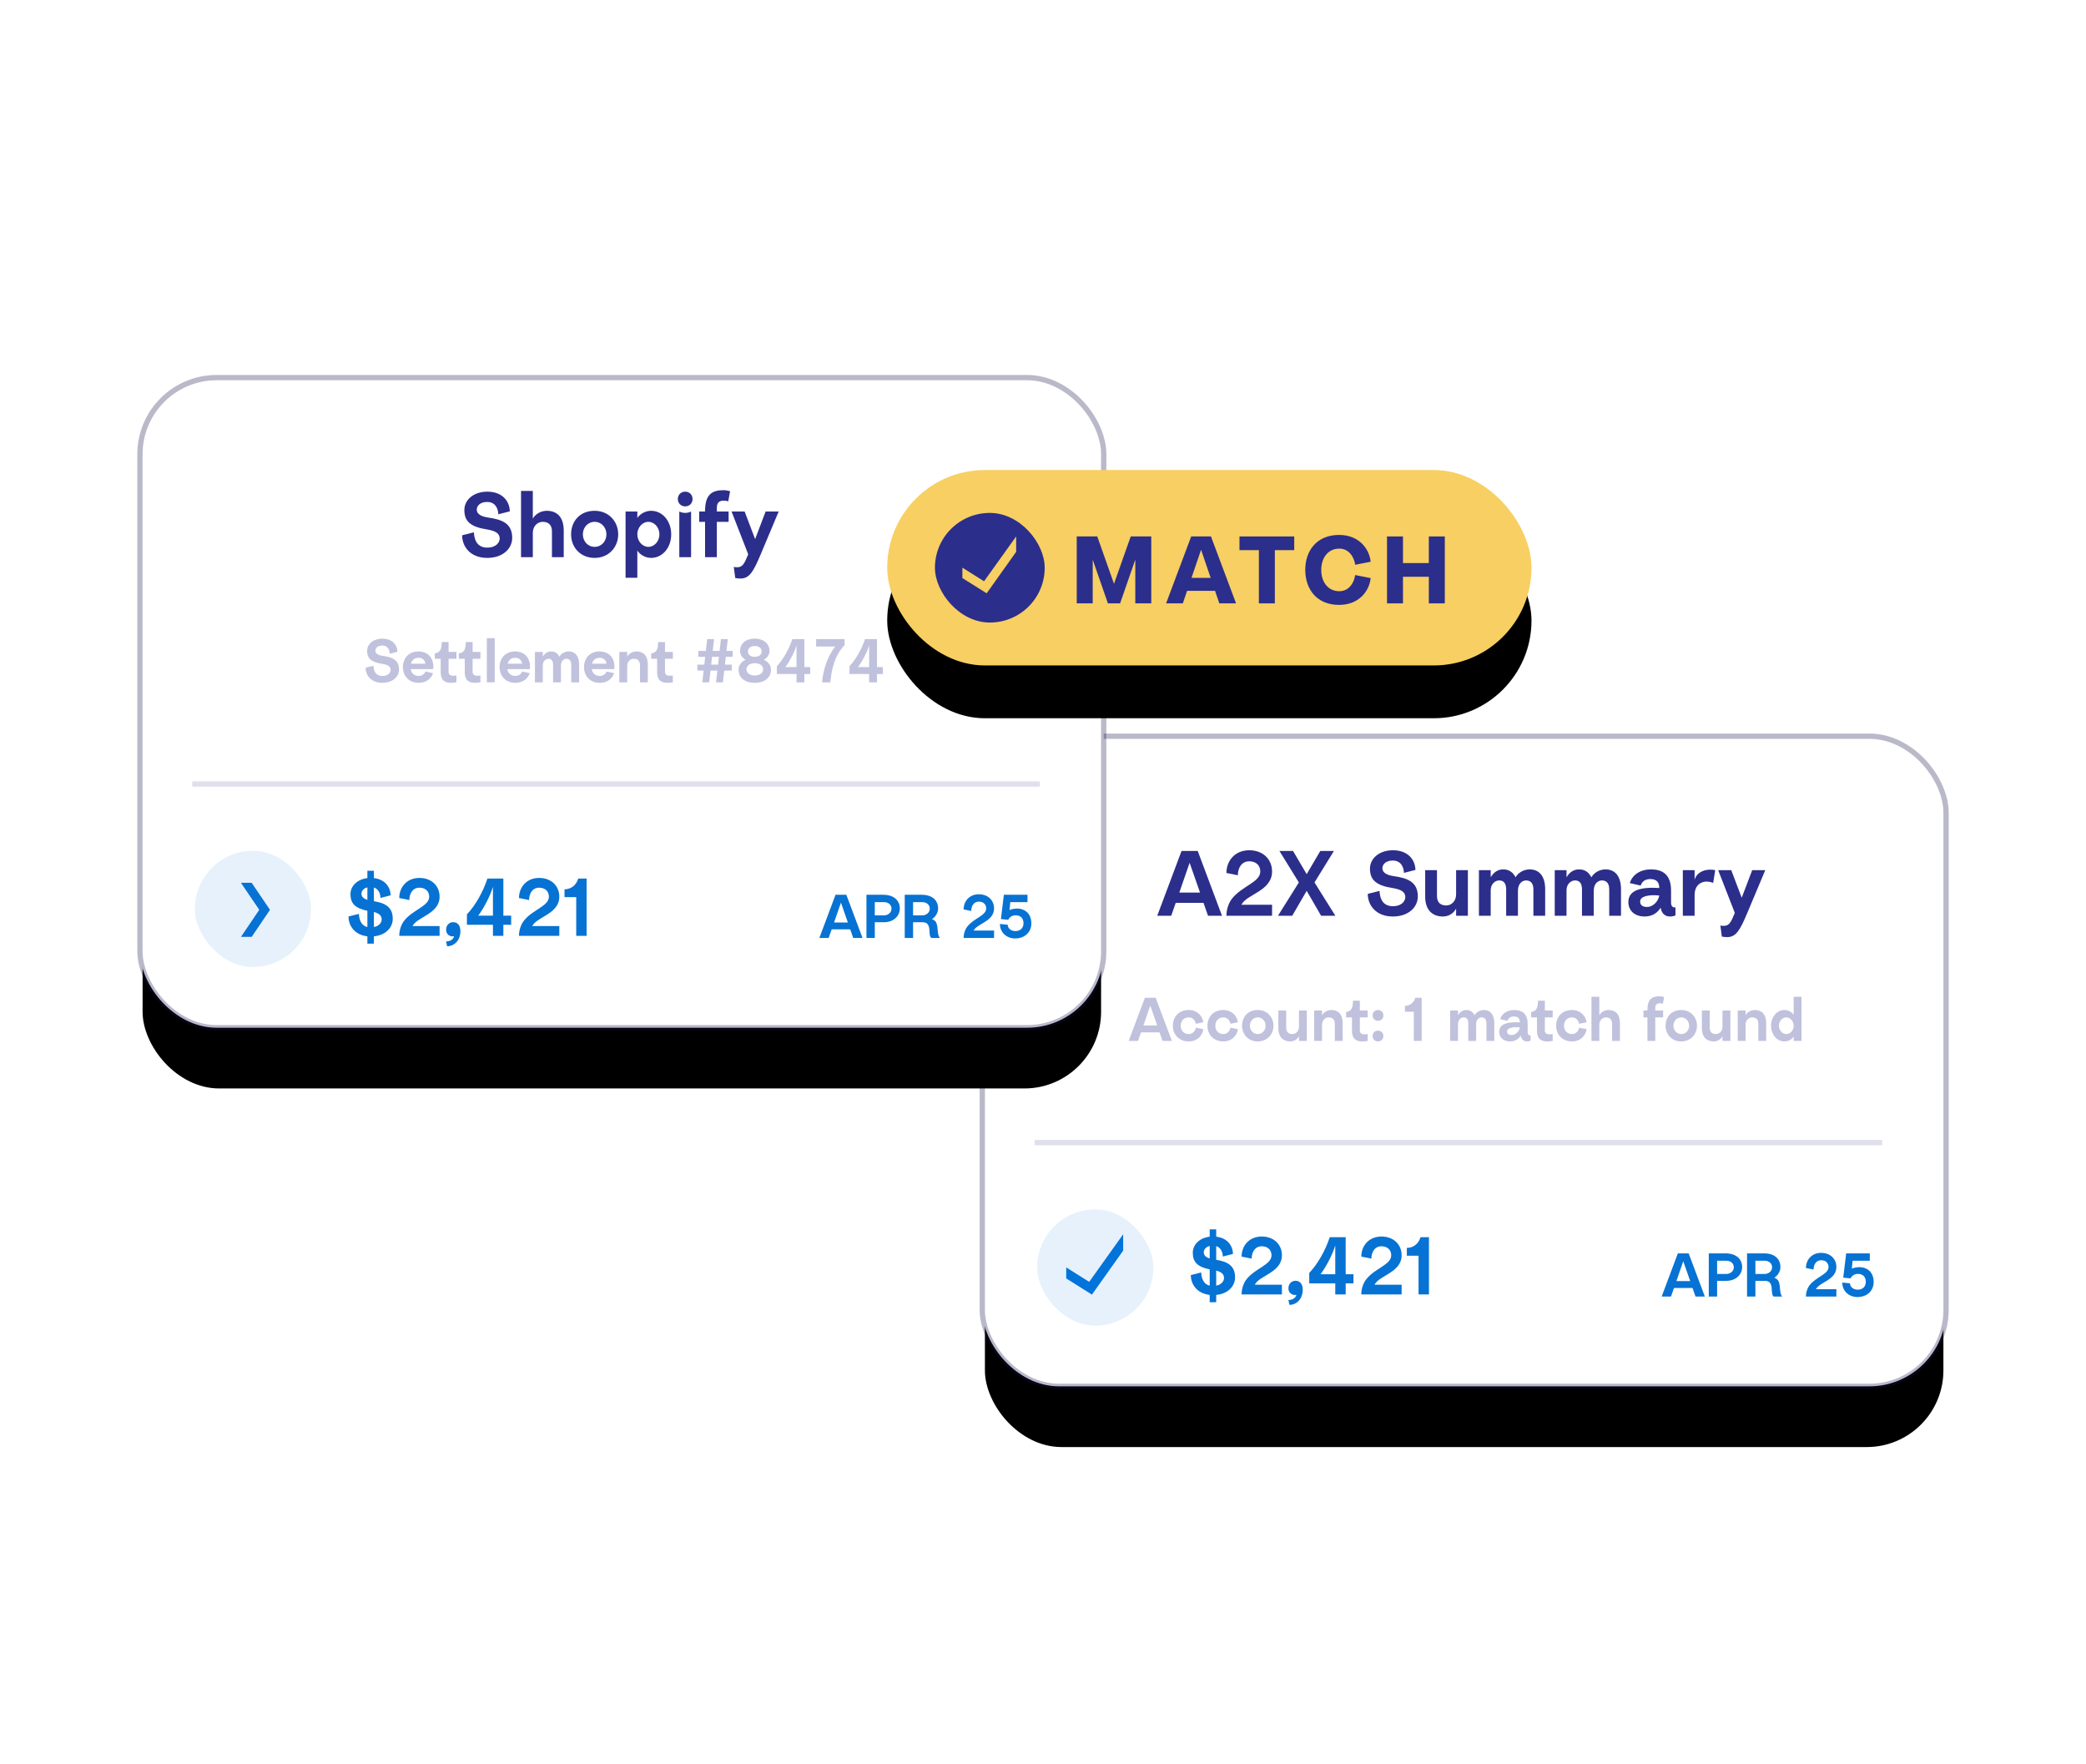 <?xml version="1.0" encoding="UTF-8"?>
<svg width="395px" height="334px" viewBox="0 0 395 334" version="1.1" xmlns="http://www.w3.org/2000/svg" xmlns:xlink="http://www.w3.org/1999/xlink">
    <title>Shopify-accounting-in-minutes</title>
    <defs>
        <rect id="path-1" x="0" y="0" width="181.5" height="122.1" rx="14.52"></rect>
        <filter x="-28.7%" y="-32.8%" width="157.3%" height="185.2%" filterUnits="objectBoundingBox" id="filter-2">
            <feMorphology radius="1" operator="dilate" in="SourceAlpha" result="shadowSpreadOuter1"></feMorphology>
            <feOffset dx="0" dy="12" in="shadowSpreadOuter1" result="shadowOffsetOuter1"></feOffset>
            <feGaussianBlur stdDeviation="15" in="shadowOffsetOuter1" result="shadowBlurOuter1"></feGaussianBlur>
            <feComposite in="shadowBlurOuter1" in2="SourceAlpha" operator="out" result="shadowBlurOuter1"></feComposite>
            <feColorMatrix values="0 0 0 0 0.085   0 0 0 0 0.09   0 0 0 0 0.294  0 0 0 0.2 0" type="matrix" in="shadowBlurOuter1"></feColorMatrix>
        </filter>
        <rect id="path-3" x="0" y="0" width="181.5" height="122.1" rx="14.52"></rect>
        <filter x="-28.7%" y="-32.8%" width="157.3%" height="185.2%" filterUnits="objectBoundingBox" id="filter-4">
            <feMorphology radius="1" operator="dilate" in="SourceAlpha" result="shadowSpreadOuter1"></feMorphology>
            <feOffset dx="0" dy="12" in="shadowSpreadOuter1" result="shadowOffsetOuter1"></feOffset>
            <feGaussianBlur stdDeviation="15" in="shadowOffsetOuter1" result="shadowBlurOuter1"></feGaussianBlur>
            <feComposite in="shadowBlurOuter1" in2="SourceAlpha" operator="out" result="shadowBlurOuter1"></feComposite>
            <feColorMatrix values="0 0 0 0 0.085   0 0 0 0 0.09   0 0 0 0 0.294  0 0 0 0.2 0" type="matrix" in="shadowBlurOuter1"></feColorMatrix>
        </filter>
        <rect id="path-5" x="0" y="0" width="122" height="37" rx="18.5"></rect>
        <filter x="-34.8%" y="-87.8%" width="169.7%" height="329.7%" filterUnits="objectBoundingBox" id="filter-6">
            <feOffset dx="0" dy="10" in="SourceAlpha" result="shadowOffsetOuter1"></feOffset>
            <feGaussianBlur stdDeviation="12.5" in="shadowOffsetOuter1" result="shadowBlurOuter1"></feGaussianBlur>
            <feColorMatrix values="0 0 0 0 0.085   0 0 0 0 0.09   0 0 0 0 0.294  0 0 0 0.1 0" type="matrix" in="shadowBlurOuter1"></feColorMatrix>
        </filter>
    </defs>
    <g id="Shopify-accounting-in-minutes" stroke="none" stroke-width="1" fill="none" fill-rule="evenodd">
        <g id="Group-4" transform="translate(27, 72)">
            <g id="Group-3">
                <g id="Group-2" transform="translate(159.5, 67.9)">
                    <g id="Mask">
                        <use fill="black" fill-opacity="1" filter="url(#filter-2)" xlink:href="#path-1"></use>
                        <rect stroke-opacity="0.3" stroke="#16174B" stroke-width="1" fill="#FFFFFF" fill-rule="evenodd" x="-0.5" y="-0.5" width="182.5" height="123.1" rx="14.52"></rect>
                    </g>
                    <line x1="9.9" y1="76.45" x2="169.4" y2="76.45" id="Line-5-Copy-4" stroke="#2C2E8B" opacity="0.15" stroke-linecap="square"></line>
                    <g id="Group-165" transform="translate(9.9, 89.1)">
                        <g id="$2,421" transform="translate(29.093, 3.78)" fill="#0672D3" fill-rule="nonzero">
                            <path d="M8.378,9.086 C8.378,6.807 6.853,6.098 4.805,5.76 L4.805,3.172 C5.806,3.48 6.052,4.543 6.052,5.144 L7.977,4.651 C7.946,3.034 6.868,1.617 4.805,1.386 L4.805,0 L3.573,0 L3.573,1.386 C1.617,1.617 0.37,2.911 0.37,4.435 C0.37,6.145 1.217,7.099 3.573,7.577 L3.573,10.657 C2.248,10.333 2.002,8.994 1.971,8.162 L0,8.655 C0,10.441 1.201,12.151 3.573,12.412 L3.573,13.798 L4.805,13.798 L4.805,12.412 C7.069,12.197 8.378,10.734 8.378,9.086 Z M2.449,4.343 C2.449,3.958 2.726,3.342 3.573,3.142 L3.573,5.513 C2.587,5.205 2.449,4.682 2.449,4.343 Z M4.805,10.657 L4.805,7.808 C5.929,8.1 6.283,8.578 6.283,9.209 C6.283,9.717 5.883,10.457 4.805,10.657 Z" id="Shape"></path>
                            <path d="M12.12,10.472 C12.967,8.716 17.248,8.177 17.248,4.913 C17.248,2.849 15.708,1.355 13.429,1.355 C10.996,1.355 9.61,3.157 9.61,5.159 L11.519,5.544 C11.519,4.343 12.135,3.203 13.429,3.203 C14.568,3.203 15.277,3.896 15.277,4.913 C15.277,6.699 12.243,7.33 10.564,9.425 C10.01,10.118 9.61,11.196 9.61,12.32 L17.248,12.32 L17.248,10.472 L12.12,10.472 Z" id="Path"></path>
                            <path d="M18.48,11.18 C18.48,12.012 19.173,12.551 19.989,12.397 C19.881,12.905 19.389,13.352 18.48,13.383 L18.665,14.291 C20.082,14.291 21.19,13.121 21.19,11.427 C21.19,10.333 20.636,9.733 19.835,9.733 C19.004,9.733 18.48,10.364 18.48,11.18 Z" id="Path"></path>
                            <path d="M29.322,8.501 L29.322,1.478 L26.303,1.478 C25.518,3.896 24.055,6.545 22.422,8.254 L22.422,10.226 L27.35,10.226 L27.35,12.32 L29.322,12.32 L29.322,10.226 L30.8,10.226 L30.8,8.501 L29.322,8.501 Z M24.563,8.501 C25.579,7.13 26.765,4.943 27.35,3.049 L27.35,8.501 L24.563,8.501 Z" id="Shape"></path>
                            <path d="M34.789,10.472 C35.636,8.716 39.917,8.177 39.917,4.913 C39.917,2.849 38.377,1.355 36.098,1.355 C33.664,1.355 32.278,3.157 32.278,5.159 L34.188,5.544 C34.188,4.343 34.804,3.203 36.098,3.203 C37.237,3.203 37.946,3.896 37.946,4.913 C37.946,6.699 34.912,7.33 33.233,9.425 C32.679,10.118 32.278,11.196 32.278,12.32 L39.917,12.32 L39.917,10.472 L34.789,10.472 Z" id="Path"></path>
                            <path d="M43.49,1.478 C43.212,2.556 42.258,3.511 40.902,3.511 L40.902,4.99 L43.12,4.99 L43.12,12.32 L45.091,12.32 L45.091,1.478 L43.49,1.478 Z" id="Path"></path>
                        </g>
                        <g id="Group-163" fill="#0074DA">
                            <rect id="Rectangle-Copy-3" fill-opacity="0.1" transform="translate(11, 11) rotate(-360) translate(-11, -11) " x="0" y="0" width="22" height="22" rx="11"></rect>
                            <polygon id="Path" fill-rule="nonzero" points="16.28 4.714 16.28 7.805 10.366 16.133 5.5 13.07 5.5 10.986 9.844 13.72"></polygon>
                        </g>
                    </g>
                    <g id="Apr-25-Copy" transform="translate(128.149, 97.329)" fill="#0672D3" fill-rule="nonzero">
                        <path d="M6.412,8.271 L8.178,8.271 L5.111,0.093 L3.067,0.093 L0,8.271 L1.766,8.271 L2.335,6.644 L5.843,6.644 L6.412,8.271 Z M2.788,5.343 L4.089,1.58 L5.401,5.343 L2.788,5.343 Z" id="Shape"></path>
                        <path d="M12.057,0.093 L8.921,0.093 L8.921,8.271 L10.501,8.271 L10.501,5.297 L12.243,5.297 C14.079,5.297 15.24,4.089 15.24,2.695 C15.24,1.301 14.264,0.093 12.057,0.093 Z M12.232,3.996 L10.501,3.996 L10.501,1.487 L12.232,1.487 C13.033,1.487 13.66,1.951 13.66,2.741 C13.66,3.45 13.033,3.996 12.232,3.996 Z" id="Shape"></path>
                        <path d="M16.169,8.271 L17.749,8.271 L17.749,5.297 L19.515,5.297 C20.212,5.297 20.479,5.564 20.653,5.901 C21.013,6.598 20.688,7.922 21.211,8.271 L22.86,8.271 C22.268,7.829 22.547,6.296 22.152,5.413 C22.059,5.204 21.861,4.879 21.304,4.704 C21.861,4.414 22.489,3.613 22.489,2.695 C22.489,1.301 21.559,0.093 19.352,0.093 L16.169,0.093 L16.169,8.271 Z M17.749,3.996 L17.749,1.487 L19.48,1.487 C20.282,1.487 20.909,1.951 20.909,2.741 C20.909,3.45 20.282,3.996 19.48,3.996 L17.749,3.996 Z" id="Shape"></path>
                        <path d="M29.214,6.877 C29.853,5.552 33.082,5.146 33.082,2.683 C33.082,1.127 31.921,0 30.202,0 C28.366,0 27.321,1.359 27.321,2.869 L28.761,3.16 C28.761,2.254 29.226,1.394 30.202,1.394 C31.061,1.394 31.596,1.917 31.596,2.683 C31.596,4.031 29.307,4.507 28.041,6.087 C27.623,6.61 27.321,7.423 27.321,8.271 L33.082,8.271 L33.082,6.877 L29.214,6.877 Z" id="Path"></path>
                        <path d="M36.01,2.985 L36.161,1.487 L39.413,1.487 L39.413,0.093 L34.941,0.093 L34.383,4.693 L35.754,4.832 C36.068,4.286 36.509,3.973 37.206,3.984 C38.159,3.996 38.658,4.612 38.658,5.483 C38.658,6.4 38.042,6.97 37.148,6.97 C36.219,6.97 35.661,6.389 35.661,5.762 L34.198,5.622 C34.198,7.26 35.487,8.364 37.055,8.364 C38.995,8.364 40.145,7.086 40.145,5.529 C40.145,2.846 37.74,2.277 36.01,2.985 Z" id="Path"></path>
                    </g>
                    <g id="A2X-Summary" transform="translate(32.631, 21.094)" fill="#2C2E8B" fill-rule="nonzero">
                        <path d="M9.618,12.406 L12.266,12.406 L7.667,0.139 L4.6,0.139 L0,12.406 L2.648,12.406 L3.502,9.967 L8.764,9.967 L9.618,12.406 Z M4.182,8.015 L6.133,2.37 L8.102,8.015 L4.182,8.015 Z" id="Shape"></path>
                        <path d="M15.943,10.315 C16.901,8.329 21.745,7.719 21.745,4.025 C21.745,1.69 20.003,0 17.424,0 C14.671,0 13.103,2.039 13.103,4.304 L15.263,4.739 C15.263,3.38 15.96,2.091 17.424,2.091 C18.713,2.091 19.515,2.875 19.515,4.025 C19.515,6.046 16.082,6.761 14.183,9.13 C13.556,9.914 13.103,11.134 13.103,12.406 L21.745,12.406 L21.745,10.315 L15.943,10.315 Z" id="Path"></path>
                        <polygon id="Path" points="33.733 12.406 29.778 6.098 33.454 0.139 30.875 0.139 28.297 4.53 25.718 0.139 23.139 0.139 26.816 6.098 22.86 12.406 25.561 12.406 28.297 7.684 31.032 12.406"></polygon>
                        <path d="M44.745,4.896 C42.863,4.617 42.637,3.851 42.637,3.38 C42.637,2.858 43.09,1.951 44.605,1.951 C46.313,1.951 46.714,3.485 46.714,4.286 L48.892,3.729 C48.857,1.742 47.411,0 44.64,0 C42.009,0 40.284,1.568 40.284,3.485 C40.284,5.576 41.399,6.673 44.605,7.161 C46.435,7.457 46.975,8.05 46.975,8.886 C46.975,9.566 46.365,10.594 44.605,10.594 C42.497,10.594 42.131,8.782 42.096,7.701 L39.866,8.259 C39.866,10.454 41.469,12.545 44.605,12.545 C47.602,12.545 49.345,10.768 49.345,8.747 C49.345,5.959 47.341,5.262 44.745,4.896 Z" id="Path"></path>
                        <path d="M54.084,12.545 C55.304,12.545 56.192,11.831 56.593,11.047 L56.593,12.406 L58.823,12.406 L58.823,3.764 L56.593,3.764 L56.593,8.364 C56.593,9.723 55.617,10.454 54.746,10.454 C53.788,10.454 52.969,10.036 52.969,8.642 L52.969,3.764 L50.739,3.764 L50.739,8.782 C50.739,11.395 52.185,12.545 54.084,12.545 Z" id="Path"></path>
                        <path d="M70.532,3.624 C69.417,3.624 68.354,4.234 67.849,5.123 C67.431,4.304 66.751,3.624 65.514,3.624 C64.469,3.624 63.685,4.199 63.145,5.123 L63.145,3.764 L60.914,3.764 L60.914,12.406 L63.145,12.406 L63.145,7.667 C63.145,6.168 64.173,5.715 64.748,5.715 C65.357,5.715 66.072,5.994 66.072,7.388 L66.072,12.406 L68.302,12.406 L68.302,7.667 C68.302,6.168 69.26,5.715 69.835,5.715 C70.445,5.715 71.229,5.994 71.229,7.388 L71.229,12.406 L73.46,12.406 L73.46,7.388 C73.46,4.774 72.222,3.624 70.532,3.624 Z" id="Path"></path>
                        <path d="M84.89,3.624 C83.775,3.624 82.712,4.234 82.206,5.123 C81.788,4.304 81.109,3.624 79.872,3.624 C78.826,3.624 78.042,4.199 77.502,5.123 L77.502,3.764 L75.272,3.764 L75.272,12.406 L77.502,12.406 L77.502,7.667 C77.502,6.168 78.53,5.715 79.105,5.715 C79.715,5.715 80.429,5.994 80.429,7.388 L80.429,12.406 L82.659,12.406 L82.659,7.667 C82.659,6.168 83.618,5.715 84.193,5.715 C84.803,5.715 85.587,5.994 85.587,7.388 L85.587,12.406 L87.817,12.406 L87.817,7.388 C87.817,4.774 86.58,3.624 84.89,3.624 Z" id="Path"></path>
                        <path d="M89.211,9.81 C89.211,11.36 90.326,12.545 92.312,12.545 C93.828,12.545 94.787,11.761 95.327,10.873 C95.484,11.901 96.111,12.545 97.087,12.545 C97.452,12.545 97.749,12.493 98.132,12.336 L98.132,10.803 C97.853,10.907 97.296,10.768 97.296,9.932 L97.296,7.597 C97.296,4.391 95.431,3.624 93.497,3.624 C91.267,3.624 89.873,4.844 89.49,6.22 L91.546,6.691 C91.755,6.046 92.278,5.454 93.358,5.454 C94.612,5.454 95.065,6.116 95.065,7.144 C91.65,6.935 89.211,7.51 89.211,9.81 Z M91.441,9.705 C91.441,8.625 93.34,8.381 95.065,8.573 C94.891,9.688 93.881,10.681 92.887,10.733 C91.964,10.785 91.441,10.42 91.441,9.705 Z" id="Shape"></path>
                        <path d="M101.756,5.558 L101.756,3.764 L99.526,3.764 L99.526,12.406 L101.756,12.406 L101.756,8.485 C101.756,6.186 103.603,5.506 105.276,6.186 L105.659,3.764 C104.074,3.433 102.261,3.955 101.756,5.558 Z" id="Path"></path>
                        <path d="M106.217,3.764 L109.37,11.866 C108.586,13.695 108.342,14.566 106.635,14.253 L106.914,16.344 C107.088,16.396 107.454,16.448 107.924,16.448 C109.562,16.448 110.329,15.194 111.653,12.057 L115.138,3.764 L112.664,3.764 L110.677,8.991 L108.691,3.764 L106.217,3.764 Z" id="Path"></path>
                    </g>
                    <g id="Account:-1-match-fou" transform="translate(27.226, 48.744)" fill="#2C2E8B" fill-rule="nonzero" opacity="0.3">
                        <path d="M6.412,8.456 L8.178,8.456 L5.111,0.279 L3.067,0.279 L0,8.456 L1.766,8.456 L2.335,6.83 L5.843,6.83 L6.412,8.456 Z M2.788,5.529 L4.089,1.766 L5.401,5.529 L2.788,5.529 Z" id="Shape"></path>
                        <path d="M8.364,5.576 C8.364,7.214 9.49,8.549 11.372,8.549 C13.08,8.549 14.021,7.295 14.125,6.226 L12.708,5.947 C12.638,6.447 12.22,7.155 11.36,7.155 C10.408,7.155 9.85,6.435 9.85,5.576 C9.85,4.716 10.408,3.996 11.36,3.996 C12.22,3.996 12.638,4.704 12.708,5.204 L14.125,4.925 C14.021,3.857 13.068,2.602 11.372,2.602 C9.455,2.602 8.364,3.938 8.364,5.576 Z" id="Path"></path>
                        <path d="M14.915,5.576 C14.915,7.214 16.042,8.549 17.923,8.549 C19.631,8.549 20.572,7.295 20.676,6.226 L19.259,5.947 C19.19,6.447 18.771,7.155 17.912,7.155 C16.959,7.155 16.402,6.435 16.402,5.576 C16.402,4.716 16.959,3.996 17.912,3.996 C18.771,3.996 19.19,4.704 19.259,5.204 L20.676,4.925 C20.572,3.857 19.619,2.602 17.923,2.602 C16.007,2.602 14.915,3.938 14.915,5.576 Z" id="Path"></path>
                        <path d="M24.44,2.602 C22.558,2.602 21.466,3.938 21.466,5.576 C21.466,7.214 22.64,8.549 24.44,8.549 C26.206,8.549 27.414,7.214 27.414,5.576 C27.414,3.938 26.206,2.602 24.44,2.602 Z M24.44,7.155 C23.58,7.155 22.953,6.447 22.953,5.576 C22.953,4.704 23.58,3.996 24.44,3.996 C25.3,3.996 25.927,4.704 25.927,5.576 C25.927,6.447 25.3,7.155 24.44,7.155 Z" id="Shape"></path>
                        <path d="M30.573,8.549 C31.386,8.549 31.979,8.073 32.246,7.55 L32.246,8.456 L33.733,8.456 L33.733,2.695 L32.246,2.695 L32.246,5.762 C32.246,6.668 31.596,7.155 31.015,7.155 C30.376,7.155 29.83,6.877 29.83,5.947 L29.83,2.695 L28.343,2.695 L28.343,6.04 C28.343,7.783 29.307,8.549 30.573,8.549 Z" id="Path"></path>
                        <path d="M38.379,2.602 C37.566,2.602 36.881,3.078 36.614,3.601 L36.614,2.695 L35.127,2.695 L35.127,8.456 L36.614,8.456 L36.614,5.39 C36.614,4.484 37.264,3.996 37.845,3.996 C38.484,3.996 39.03,4.275 39.03,5.204 L39.03,8.456 L40.517,8.456 L40.517,5.111 C40.517,3.369 39.645,2.602 38.379,2.602 Z" id="Path"></path>
                        <path d="M41.167,3.996 L42.282,3.996 L42.282,6.505 C42.282,8.247 43.258,8.549 44.257,8.549 C44.501,8.549 45,8.503 45.256,8.456 L45.256,7.155 C44.733,7.225 43.769,7.365 43.769,6.458 L43.769,3.996 L45.256,3.996 L45.256,2.695 L43.769,2.695 L43.769,0.836 L42.468,0.836 C42.468,2.172 42.201,2.823 41.167,2.974 L41.167,3.996 Z" id="Path"></path>
                        <path d="M47.207,4.646 C47.811,4.646 48.23,4.193 48.23,3.624 C48.23,3.043 47.811,2.602 47.207,2.602 C46.603,2.602 46.185,3.043 46.185,3.624 C46.185,4.193 46.603,4.646 47.207,4.646 Z M47.207,8.549 C47.811,8.549 48.23,8.096 48.23,7.527 C48.23,6.946 47.811,6.505 47.207,6.505 C46.603,6.505 46.185,6.946 46.185,7.527 C46.185,8.096 46.603,8.549 47.207,8.549 Z" id="Shape"></path>
                        <path d="M54.27,0.279 C54.061,1.092 53.341,1.812 52.318,1.812 L52.318,2.927 L53.991,2.927 L53.991,8.456 L55.478,8.456 L55.478,0.279 L54.27,0.279 Z" id="Path"></path>
                        <path d="M67.28,2.602 C66.536,2.602 65.828,3.009 65.491,3.601 C65.212,3.055 64.759,2.602 63.934,2.602 C63.238,2.602 62.715,2.985 62.355,3.601 L62.355,2.695 L60.868,2.695 L60.868,8.456 L62.355,8.456 L62.355,5.297 C62.355,4.298 63.04,3.996 63.423,3.996 C63.83,3.996 64.306,4.182 64.306,5.111 L64.306,8.456 L65.793,8.456 L65.793,5.297 C65.793,4.298 66.432,3.996 66.815,3.996 C67.222,3.996 67.745,4.182 67.745,5.111 L67.745,8.456 L69.231,8.456 L69.231,5.111 C69.231,3.369 68.407,2.602 67.28,2.602 Z" id="Path"></path>
                        <path d="M70.161,6.726 C70.161,7.759 70.904,8.549 72.228,8.549 C73.239,8.549 73.878,8.027 74.238,7.434 C74.342,8.12 74.761,8.549 75.411,8.549 C75.655,8.549 75.852,8.515 76.108,8.41 L76.108,7.388 C75.922,7.457 75.55,7.365 75.55,6.807 L75.55,5.25 C75.55,3.113 74.308,2.602 73.018,2.602 C71.531,2.602 70.602,3.415 70.346,4.333 L71.717,4.646 C71.857,4.217 72.205,3.822 72.925,3.822 C73.762,3.822 74.064,4.263 74.064,4.948 C71.787,4.809 70.161,5.192 70.161,6.726 Z M71.647,6.656 C71.647,5.936 72.914,5.773 74.064,5.901 C73.947,6.644 73.274,7.306 72.612,7.341 C71.996,7.376 71.647,7.132 71.647,6.656 Z" id="Shape"></path>
                        <path d="M76.201,3.996 L77.316,3.996 L77.316,6.505 C77.316,8.247 78.292,8.549 79.291,8.549 C79.535,8.549 80.034,8.503 80.29,8.456 L80.29,7.155 C79.767,7.225 78.803,7.365 78.803,6.458 L78.803,3.996 L80.29,3.996 L80.29,2.695 L78.803,2.695 L78.803,0.836 L77.502,0.836 C77.502,2.172 77.235,2.823 76.201,2.974 L76.201,3.996 Z" id="Path"></path>
                        <path d="M80.94,5.576 C80.94,7.214 82.067,8.549 83.949,8.549 C85.656,8.549 86.597,7.295 86.702,6.226 L85.285,5.947 C85.215,6.447 84.797,7.155 83.937,7.155 C82.985,7.155 82.427,6.435 82.427,5.576 C82.427,4.716 82.985,3.996 83.937,3.996 C84.797,3.996 85.215,4.704 85.285,5.204 L86.702,4.925 C86.597,3.857 85.645,2.602 83.949,2.602 C82.032,2.602 80.94,3.938 80.94,5.576 Z" id="Path"></path>
                        <path d="M90.884,2.602 C90.07,2.602 89.385,3.078 89.118,3.601 L89.118,0.093 L87.631,0.093 L87.631,8.456 L89.118,8.456 L89.118,5.39 C89.118,4.484 89.768,3.996 90.349,3.996 C90.988,3.996 91.534,4.275 91.534,5.204 L91.534,8.456 L93.021,8.456 L93.021,5.111 C93.021,3.369 92.15,2.602 90.884,2.602 Z" id="Path"></path>
                        <path d="M99.712,2.207 C99.712,1.115 100.711,1.289 101.152,1.406 L101.384,0.128 C101.175,0.07 100.838,0 100.571,0 C99.108,0 98.225,0.523 98.225,2.648 L98.225,2.695 L97.481,2.695 L97.481,3.996 L98.225,3.996 L98.225,8.456 L99.712,8.456 L99.712,3.996 L101.199,3.996 L101.199,2.695 L99.712,2.695 L99.712,2.207 Z" id="Path"></path>
                        <path d="M104.637,2.602 C102.755,2.602 101.663,3.938 101.663,5.576 C101.663,7.214 102.836,8.549 104.637,8.549 C106.403,8.549 107.611,7.214 107.611,5.576 C107.611,3.938 106.403,2.602 104.637,2.602 Z M104.637,7.155 C103.777,7.155 103.15,6.447 103.15,5.576 C103.15,4.704 103.777,3.996 104.637,3.996 C105.497,3.996 106.124,4.704 106.124,5.576 C106.124,6.447 105.497,7.155 104.637,7.155 Z" id="Shape"></path>
                        <path d="M110.77,8.549 C111.583,8.549 112.176,8.073 112.443,7.55 L112.443,8.456 L113.93,8.456 L113.93,2.695 L112.443,2.695 L112.443,5.762 C112.443,6.668 111.792,7.155 111.212,7.155 C110.573,7.155 110.027,6.877 110.027,5.947 L110.027,2.695 L108.54,2.695 L108.54,6.04 C108.54,7.783 109.504,8.549 110.77,8.549 Z" id="Path"></path>
                        <path d="M118.576,2.602 C117.763,2.602 117.078,3.078 116.81,3.601 L116.81,2.695 L115.324,2.695 L115.324,8.456 L116.81,8.456 L116.81,5.39 C116.81,4.484 117.461,3.996 118.042,3.996 C118.681,3.996 119.227,4.275 119.227,5.204 L119.227,8.456 L120.713,8.456 L120.713,5.111 C120.713,3.369 119.842,2.602 118.576,2.602 Z" id="Path"></path>
                        <path d="M125.917,0.093 L125.917,3.508 C125.604,3.032 124.942,2.602 124.175,2.602 C122.77,2.602 121.643,3.868 121.643,5.576 C121.643,7.283 122.77,8.549 124.175,8.549 C124.942,8.549 125.604,8.12 125.917,7.62 L125.917,8.456 L127.404,8.456 L127.404,0.093 L125.917,0.093 Z M124.524,7.155 C123.757,7.155 123.13,6.435 123.13,5.576 C123.13,4.716 123.757,3.996 124.524,3.996 C125.29,3.996 125.917,4.716 125.917,5.576 C125.917,6.435 125.29,7.155 124.524,7.155 Z" id="Shape"></path>
                    </g>
                </g>
                <g id="Group">
                    <g id="Mask">
                        <use fill="black" fill-opacity="1" filter="url(#filter-4)" xlink:href="#path-3"></use>
                        <rect stroke-opacity="0.3" stroke="#16174B" stroke-width="1" fill="#FFFFFF" fill-rule="evenodd" x="-0.5" y="-0.5" width="182.5" height="123.1" rx="14.52"></rect>
                    </g>
                    <line x1="9.9" y1="76.45" x2="169.4" y2="76.45" id="Line-5-Copy-4" stroke="#2C2E8B" opacity="0.15" stroke-linecap="square"></line>
                    <g id="Group-164" transform="translate(9.9, 89.1)" fill="#0672D3">
                        <g id="arrow-right-circle-blue-copy-7" transform="translate(11, 11) rotate(-360) translate(-11, -11) ">
                            <rect id="Rectangle" fill-opacity="0.1" x="0" y="0" width="22" height="22" rx="11"></rect>
                            <polygon id="arrow-up-white-copy" fill-rule="nonzero" transform="translate(11.471, 11.169) rotate(-270) translate(-11.471, -11.169) " points="6.352 13.922 11.477 10.446 16.59 13.907 16.59 11.878 11.476 8.416 6.352 11.892"></polygon>
                        </g>
                        <g id="$2,421" transform="translate(29.093, 3.78)" fill-rule="nonzero">
                            <path d="M8.378,9.086 C8.378,6.807 6.853,6.098 4.805,5.76 L4.805,3.172 C5.806,3.48 6.052,4.543 6.052,5.144 L7.977,4.651 C7.946,3.034 6.868,1.617 4.805,1.386 L4.805,0 L3.573,0 L3.573,1.386 C1.617,1.617 0.37,2.911 0.37,4.435 C0.37,6.145 1.217,7.099 3.573,7.577 L3.573,10.657 C2.248,10.333 2.002,8.994 1.971,8.162 L0,8.655 C0,10.441 1.201,12.151 3.573,12.412 L3.573,13.798 L4.805,13.798 L4.805,12.412 C7.069,12.197 8.378,10.734 8.378,9.086 Z M2.449,4.343 C2.449,3.958 2.726,3.342 3.573,3.142 L3.573,5.513 C2.587,5.205 2.449,4.682 2.449,4.343 Z M4.805,10.657 L4.805,7.808 C5.929,8.1 6.283,8.578 6.283,9.209 C6.283,9.717 5.883,10.457 4.805,10.657 Z" id="Shape"></path>
                            <path d="M12.12,10.472 C12.967,8.716 17.248,8.177 17.248,4.913 C17.248,2.849 15.708,1.355 13.429,1.355 C10.996,1.355 9.61,3.157 9.61,5.159 L11.519,5.544 C11.519,4.343 12.135,3.203 13.429,3.203 C14.568,3.203 15.277,3.896 15.277,4.913 C15.277,6.699 12.243,7.33 10.564,9.425 C10.01,10.118 9.61,11.196 9.61,12.32 L17.248,12.32 L17.248,10.472 L12.12,10.472 Z" id="Path"></path>
                            <path d="M18.48,11.18 C18.48,12.012 19.173,12.551 19.989,12.397 C19.881,12.905 19.389,13.352 18.48,13.383 L18.665,14.291 C20.082,14.291 21.19,13.121 21.19,11.427 C21.19,10.333 20.636,9.733 19.835,9.733 C19.004,9.733 18.48,10.364 18.48,11.18 Z" id="Path"></path>
                            <path d="M29.322,8.501 L29.322,1.478 L26.303,1.478 C25.518,3.896 24.055,6.545 22.422,8.254 L22.422,10.226 L27.35,10.226 L27.35,12.32 L29.322,12.32 L29.322,10.226 L30.8,10.226 L30.8,8.501 L29.322,8.501 Z M24.563,8.501 C25.579,7.13 26.765,4.943 27.35,3.049 L27.35,8.501 L24.563,8.501 Z" id="Shape"></path>
                            <path d="M34.789,10.472 C35.636,8.716 39.917,8.177 39.917,4.913 C39.917,2.849 38.377,1.355 36.098,1.355 C33.664,1.355 32.278,3.157 32.278,5.159 L34.188,5.544 C34.188,4.343 34.804,3.203 36.098,3.203 C37.237,3.203 37.946,3.896 37.946,4.913 C37.946,6.699 34.912,7.33 33.233,9.425 C32.679,10.118 32.278,11.196 32.278,12.32 L39.917,12.32 L39.917,10.472 L34.789,10.472 Z" id="Path"></path>
                            <path d="M43.49,1.478 C43.212,2.556 42.258,3.511 40.902,3.511 L40.902,4.99 L43.12,4.99 L43.12,12.32 L45.091,12.32 L45.091,1.478 L43.49,1.478 Z" id="Path"></path>
                        </g>
                    </g>
                    <g id="Apr-25" transform="translate(128.149, 97.329)" fill="#0672D3" fill-rule="nonzero">
                        <path d="M6.412,8.271 L8.178,8.271 L5.111,0.093 L3.067,0.093 L0,8.271 L1.766,8.271 L2.335,6.644 L5.843,6.644 L6.412,8.271 Z M2.788,5.343 L4.089,1.58 L5.401,5.343 L2.788,5.343 Z" id="Shape"></path>
                        <path d="M12.057,0.093 L8.921,0.093 L8.921,8.271 L10.501,8.271 L10.501,5.297 L12.243,5.297 C14.079,5.297 15.24,4.089 15.24,2.695 C15.24,1.301 14.264,0.093 12.057,0.093 Z M12.232,3.996 L10.501,3.996 L10.501,1.487 L12.232,1.487 C13.033,1.487 13.66,1.951 13.66,2.741 C13.66,3.45 13.033,3.996 12.232,3.996 Z" id="Shape"></path>
                        <path d="M16.169,8.271 L17.749,8.271 L17.749,5.297 L19.515,5.297 C20.212,5.297 20.479,5.564 20.653,5.901 C21.013,6.598 20.688,7.922 21.211,8.271 L22.86,8.271 C22.268,7.829 22.547,6.296 22.152,5.413 C22.059,5.204 21.861,4.879 21.304,4.704 C21.861,4.414 22.489,3.613 22.489,2.695 C22.489,1.301 21.559,0.093 19.352,0.093 L16.169,0.093 L16.169,8.271 Z M17.749,3.996 L17.749,1.487 L19.48,1.487 C20.282,1.487 20.909,1.951 20.909,2.741 C20.909,3.45 20.282,3.996 19.48,3.996 L17.749,3.996 Z" id="Shape"></path>
                        <path d="M29.214,6.877 C29.853,5.552 33.082,5.146 33.082,2.683 C33.082,1.127 31.921,0 30.202,0 C28.366,0 27.321,1.359 27.321,2.869 L28.761,3.16 C28.761,2.254 29.226,1.394 30.202,1.394 C31.061,1.394 31.596,1.917 31.596,2.683 C31.596,4.031 29.307,4.507 28.041,6.087 C27.623,6.61 27.321,7.423 27.321,8.271 L33.082,8.271 L33.082,6.877 L29.214,6.877 Z" id="Path"></path>
                        <path d="M36.01,2.985 L36.161,1.487 L39.413,1.487 L39.413,0.093 L34.941,0.093 L34.383,4.693 L35.754,4.832 C36.068,4.286 36.509,3.973 37.206,3.984 C38.159,3.996 38.658,4.612 38.658,5.483 C38.658,6.4 38.042,6.97 37.148,6.97 C36.219,6.97 35.661,6.389 35.661,5.762 L34.198,5.622 C34.198,7.26 35.487,8.364 37.055,8.364 C38.995,8.364 40.145,7.086 40.145,5.529 C40.145,2.846 37.74,2.277 36.01,2.985 Z" id="Path"></path>
                    </g>
                    <g id="Shopify" transform="translate(60.51, 20.815)" fill="#2C2E8B" fill-rule="nonzero">
                        <path d="M4.879,5.175 C2.997,4.896 2.77,4.129 2.77,3.659 C2.77,3.136 3.223,2.23 4.739,2.23 C6.447,2.23 6.848,3.764 6.848,4.565 L9.026,4.008 C8.991,2.021 7.545,0.279 4.774,0.279 C2.143,0.279 0.418,1.847 0.418,3.764 C0.418,5.854 1.533,6.952 4.739,7.44 C6.569,7.736 7.109,8.329 7.109,9.165 C7.109,9.845 6.499,10.873 4.739,10.873 C2.631,10.873 2.265,9.06 2.23,7.98 L0,8.538 C0,10.733 1.603,12.824 4.739,12.824 C7.736,12.824 9.479,11.047 9.479,9.026 C9.479,6.238 7.475,5.541 4.879,5.175 Z" id="Path"></path>
                        <path d="M16.03,3.903 C14.81,3.903 13.782,4.617 13.382,5.401 L13.382,0.139 L11.151,0.139 L11.151,12.685 L13.382,12.685 L13.382,8.085 C13.382,6.726 14.357,5.994 15.229,5.994 C16.187,5.994 17.006,6.412 17.006,7.806 L17.006,12.685 L19.236,12.685 L19.236,7.667 C19.236,5.053 17.929,3.903 16.03,3.903 Z" id="Path"></path>
                        <path d="M25.091,3.903 C22.268,3.903 20.63,5.907 20.63,8.364 C20.63,10.82 22.39,12.824 25.091,12.824 C27.739,12.824 29.551,10.82 29.551,8.364 C29.551,5.907 27.739,3.903 25.091,3.903 Z M25.091,10.733 C23.801,10.733 22.86,9.67 22.86,8.364 C22.86,7.057 23.801,5.994 25.091,5.994 C26.38,5.994 27.321,7.057 27.321,8.364 C27.321,9.67 26.38,10.733 25.091,10.733 Z" id="Shape"></path>
                        <path d="M33.175,4.042 L30.945,4.042 L30.945,16.588 L33.175,16.588 L33.175,11.43 C33.646,12.179 34.639,12.824 35.789,12.824 C37.897,12.824 39.587,10.925 39.587,8.364 C39.587,5.802 37.897,3.903 35.789,3.903 C34.639,3.903 33.646,4.548 33.175,5.262 L33.175,4.042 Z M35.266,10.733 C34.116,10.733 33.175,9.653 33.175,8.364 C33.175,7.074 34.116,5.994 35.266,5.994 C36.416,5.994 37.357,7.074 37.357,8.364 C37.357,9.653 36.416,10.733 35.266,10.733 Z" id="Shape"></path>
                        <path d="M40.842,1.673 C40.842,2.457 41.417,3.067 42.236,3.067 C43.072,3.067 43.63,2.457 43.63,1.673 C43.63,0.889 43.072,0.279 42.236,0.279 C41.417,0.279 40.842,0.889 40.842,1.673 Z M41.121,12.685 L43.351,12.685 L43.351,4.042 C43.055,4.199 42.637,4.304 42.236,4.304 C41.835,4.304 41.417,4.199 41.121,4.042 L41.121,12.685 Z" id="Shape"></path>
                        <path d="M48.23,3.311 C48.23,1.673 49.728,1.934 50.39,2.108 L50.739,0.192 C50.425,0.105 49.92,0 49.519,0 C47.324,0 45.999,0.784 45.999,3.973 L45.999,4.042 L44.884,4.042 L44.884,5.994 L45.999,5.994 L45.999,12.685 L48.23,12.685 L48.23,5.994 L50.46,5.994 L50.46,4.042 L48.23,4.042 L48.23,3.311 Z" id="Path"></path>
                        <path d="M51.017,4.042 L54.171,12.145 C53.387,13.974 53.143,14.845 51.436,14.532 L51.714,16.622 C51.889,16.675 52.255,16.727 52.725,16.727 C54.363,16.727 55.13,15.473 56.454,12.336 L59.939,4.042 L57.464,4.042 L55.478,9.27 L53.492,4.042 L51.017,4.042 Z" id="Path"></path>
                    </g>
                    <g id="Settlement-#8474" transform="translate(42.234, 48.836)" fill="#2C2E8B" fill-rule="nonzero" opacity="0.3">
                        <path d="M3.252,3.357 C1.998,3.171 1.847,2.66 1.847,2.346 C1.847,1.998 2.149,1.394 3.16,1.394 C4.298,1.394 4.565,2.416 4.565,2.95 L6.017,2.579 C5.994,1.255 5.03,0.093 3.183,0.093 C1.429,0.093 0.279,1.138 0.279,2.416 C0.279,3.81 1.022,4.542 3.16,4.867 C4.379,5.065 4.739,5.46 4.739,6.017 C4.739,6.47 4.333,7.155 3.16,7.155 C1.754,7.155 1.51,5.947 1.487,5.227 L0,5.599 C0,7.063 1.069,8.456 3.16,8.456 C5.158,8.456 6.319,7.272 6.319,5.924 C6.319,4.066 4.983,3.601 3.252,3.357 Z" id="Path"></path>
                        <path d="M12.824,5.401 C12.812,3.357 11.395,2.509 10.025,2.509 C8.213,2.509 7.063,3.752 7.063,5.483 C7.063,7.121 8.154,8.456 10.048,8.456 C11.616,8.456 12.476,7.516 12.766,6.621 L11.349,6.319 C11.175,6.714 10.756,7.155 10.048,7.155 C9.2,7.155 8.631,6.621 8.526,5.854 L12.789,5.854 C12.812,5.68 12.824,5.564 12.824,5.401 Z M8.584,4.832 C8.747,4.217 9.153,3.717 10.059,3.717 C10.849,3.717 11.256,4.275 11.314,4.832 L8.584,4.832 Z" id="Shape"></path>
                        <path d="M13.103,3.903 L14.218,3.903 L14.218,6.412 C14.218,8.154 15.194,8.456 16.193,8.456 C16.437,8.456 16.936,8.41 17.192,8.364 L17.192,7.063 C16.669,7.132 15.705,7.272 15.705,6.366 L15.705,3.903 L17.192,3.903 L17.192,2.602 L15.705,2.602 L15.705,0.743 L14.404,0.743 C14.404,2.079 14.137,2.73 13.103,2.881 L13.103,3.903 Z" id="Path"></path>
                        <path d="M17.656,3.903 L18.771,3.903 L18.771,6.412 C18.771,8.154 19.747,8.456 20.746,8.456 C20.99,8.456 21.49,8.41 21.745,8.364 L21.745,7.063 C21.222,7.132 20.258,7.272 20.258,6.366 L20.258,3.903 L21.745,3.903 L21.745,2.602 L20.258,2.602 L20.258,0.743 L18.957,0.743 C18.957,2.079 18.69,2.73 17.656,2.881 L17.656,3.903 Z" id="Path"></path>
                        <polygon id="Path" points="22.953 0 22.953 8.364 24.44 8.364 24.44 0"></polygon>
                        <path d="M31.131,5.401 C31.119,3.357 29.702,2.509 28.331,2.509 C26.519,2.509 25.369,3.752 25.369,5.483 C25.369,7.121 26.461,8.456 28.355,8.456 C29.923,8.456 30.782,7.516 31.073,6.621 L29.656,6.319 C29.481,6.714 29.063,7.155 28.355,7.155 C27.507,7.155 26.938,6.621 26.833,5.854 L31.096,5.854 C31.119,5.68 31.131,5.564 31.131,5.401 Z M26.891,4.832 C27.054,4.217 27.46,3.717 28.366,3.717 C29.156,3.717 29.563,4.275 29.621,4.832 L26.891,4.832 Z" id="Shape"></path>
                        <path d="M38.472,2.509 C37.729,2.509 37.02,2.916 36.683,3.508 C36.405,2.962 35.952,2.509 35.127,2.509 C34.43,2.509 33.907,2.892 33.547,3.508 L33.547,2.602 L32.06,2.602 L32.06,8.364 L33.547,8.364 L33.547,5.204 C33.547,4.205 34.232,3.903 34.616,3.903 C35.022,3.903 35.498,4.089 35.498,5.018 L35.498,8.364 L36.985,8.364 L36.985,5.204 C36.985,4.205 37.624,3.903 38.008,3.903 C38.414,3.903 38.937,4.089 38.937,5.018 L38.937,8.364 L40.424,8.364 L40.424,5.018 C40.424,3.276 39.599,2.509 38.472,2.509 Z" id="Path"></path>
                        <path d="M47.114,5.401 C47.103,3.357 45.686,2.509 44.315,2.509 C42.503,2.509 41.353,3.752 41.353,5.483 C41.353,7.121 42.445,8.456 44.338,8.456 C45.906,8.456 46.766,7.516 47.056,6.621 L45.639,6.319 C45.465,6.714 45.047,7.155 44.338,7.155 C43.49,7.155 42.921,6.621 42.817,5.854 L47.08,5.854 C47.103,5.68 47.114,5.564 47.114,5.401 Z M42.875,4.832 C43.037,4.217 43.444,3.717 44.35,3.717 C45.14,3.717 45.546,4.275 45.604,4.832 L42.875,4.832 Z" id="Shape"></path>
                        <path d="M51.296,2.509 C50.483,2.509 49.798,2.985 49.531,3.508 L49.531,2.602 L48.044,2.602 L48.044,8.364 L49.531,8.364 L49.531,5.297 C49.531,4.391 50.181,3.903 50.762,3.903 C51.401,3.903 51.947,4.182 51.947,5.111 L51.947,8.364 L53.434,8.364 L53.434,5.018 C53.434,3.276 52.562,2.509 51.296,2.509 Z" id="Path"></path>
                        <path d="M54.084,3.903 L55.199,3.903 L55.199,6.412 C55.199,8.154 56.175,8.456 57.174,8.456 C57.418,8.456 57.917,8.41 58.173,8.364 L58.173,7.063 C57.65,7.132 56.686,7.272 56.686,6.366 L56.686,3.903 L58.173,3.903 L58.173,2.602 L56.686,2.602 L56.686,0.743 L55.385,0.743 C55.385,2.079 55.118,2.73 54.084,2.881 L54.084,3.903 Z" id="Path"></path>
                        <path d="M69.51,3.531 L69.51,2.416 L68.325,2.416 L68.581,0.186 L67.28,0.186 L67.024,2.416 L65.723,2.416 L65.979,0.186 L64.678,0.186 L64.422,2.416 L63.005,2.416 L63.005,3.531 L64.295,3.531 L64.132,5.018 L62.819,5.018 L62.819,6.133 L64.004,6.133 L63.749,8.364 L65.05,8.364 L65.305,6.133 L66.606,6.133 L66.351,8.364 L67.652,8.364 L67.907,6.133 L69.324,6.133 L69.324,5.018 L68.035,5.018 L68.198,3.531 L69.51,3.531 Z M66.734,5.018 L65.433,5.018 L65.596,3.531 L66.897,3.531 L66.734,5.018 Z" id="Shape"></path>
                        <path d="M75.388,4.089 C76.038,3.729 76.48,3.148 76.48,2.416 C76.48,1.104 75.411,0.093 73.692,0.093 C71.868,0.093 70.904,1.104 70.904,2.416 C70.904,3.148 71.311,3.729 71.961,4.089 C71.148,4.437 70.625,5.088 70.625,5.994 C70.625,7.411 71.706,8.456 73.692,8.456 C75.597,8.456 76.759,7.411 76.759,5.994 C76.759,5.088 76.201,4.449 75.388,4.089 Z M73.692,1.487 C74.551,1.487 74.993,1.94 74.993,2.509 C74.993,3.078 74.551,3.531 73.692,3.531 C72.832,3.531 72.391,3.078 72.391,2.509 C72.391,1.94 72.832,1.487 73.692,1.487 Z M73.692,7.063 C72.67,7.063 72.112,6.54 72.112,5.901 C72.112,5.262 72.67,4.739 73.692,4.739 C74.714,4.739 75.272,5.262 75.272,5.901 C75.272,6.54 74.714,7.063 73.692,7.063 Z" id="Shape"></path>
                        <path d="M83.078,5.483 L83.078,0.186 L80.801,0.186 C80.208,2.01 79.105,4.008 77.874,5.297 L77.874,6.784 L81.591,6.784 L81.591,8.364 L83.078,8.364 L83.078,6.784 L84.193,6.784 L84.193,5.483 L83.078,5.483 Z M79.488,5.483 C80.255,4.449 81.149,2.799 81.591,1.371 L81.591,5.483 L79.488,5.483 Z" id="Shape"></path>
                        <path d="M90.698,1.301 L90.698,0.186 L85.308,0.186 L85.308,1.58 L88.932,1.58 C87.457,3.427 86.667,5.889 86.423,8.364 L88.003,8.364 C88.177,6.307 88.665,3.415 90.698,1.301 Z" id="Path"></path>
                        <path d="M96.831,5.483 L96.831,0.186 L94.554,0.186 C93.962,2.01 92.858,4.008 91.627,5.297 L91.627,6.784 L95.344,6.784 L95.344,8.364 L96.831,8.364 L96.831,6.784 L97.946,6.784 L97.946,5.483 L96.831,5.483 Z M93.242,5.483 C94.008,4.449 94.903,2.799 95.344,1.371 L95.344,5.483 L93.242,5.483 Z" id="Shape"></path>
                    </g>
                </g>
            </g>
            <g id="Group-162" transform="translate(141, 17)">
                <g id="Rectangle">
                    <use fill="black" fill-opacity="1" filter="url(#filter-6)" xlink:href="#path-5"></use>
                    <use fill="#F7CF63" fill-rule="evenodd" xlink:href="#path-5"></use>
                </g>
                <g id="MATCH" transform="translate(35.889, 12.289)" fill="#2C2E8B" fill-rule="nonzero">
                    <polygon id="Path" points="14.112 0.288 10.224 0.288 7.056 9.252 3.888 0.288 0 0.288 0 12.96 3.024 12.96 3.024 4.68 5.904 12.96 8.208 12.96 11.088 4.68 11.088 12.96 14.112 12.96"></polygon>
                    <path d="M27,12.96 L30.168,12.96 L25.416,0.288 L21.672,0.288 L16.92,12.96 L20.088,12.96 L20.898,10.584 L26.19,10.584 L27,12.96 Z M21.726,8.136 L23.544,2.808 L25.362,8.136 L21.726,8.136 Z" id="Shape"></path>
                    <polygon id="Path" points="30.816 0.288 30.816 2.88 34.488 2.88 34.488 12.96 37.512 12.96 37.512 2.88 41.184 2.88 41.184 0.288"></polygon>
                    <path d="M43.272,6.624 C43.272,10.278 45.45,13.248 49.68,13.248 C53.514,13.248 55.422,10.548 55.656,8.172 L52.722,7.596 C52.578,8.766 51.732,10.656 49.716,10.656 C47.538,10.656 46.296,8.856 46.296,6.624 C46.296,4.392 47.538,2.592 49.716,2.592 C51.732,2.592 52.578,4.482 52.722,5.652 L55.656,5.076 C55.422,2.7 53.514,0 49.68,0 C45.45,0 43.272,2.97 43.272,6.624 Z" id="Path"></path>
                    <polygon id="Path" points="66.672 0.288 66.672 5.328 61.776 5.328 61.776 0.288 58.752 0.288 58.752 12.96 61.776 12.96 61.776 7.92 66.672 7.92 66.672 12.96 69.696 12.96 69.696 0.288"></polygon>
                </g>
                <g id="Group-161" transform="translate(9.037, 8.122)">
                    <rect id="Rectangle-Copy-3" fill="#2C2E8B" transform="translate(10.393, 10.378) rotate(-360) translate(-10.393, -10.378) " x="0" y="0" width="20.785" height="20.756" rx="10.378"></rect>
                    <polygon id="Path" fill="#F7CF63" fill-rule="nonzero" points="15.381 4.448 15.381 7.363 9.794 15.221 5.196 12.331 5.196 10.364 9.301 12.944"></polygon>
                </g>
            </g>
        </g>
    </g>
</svg>